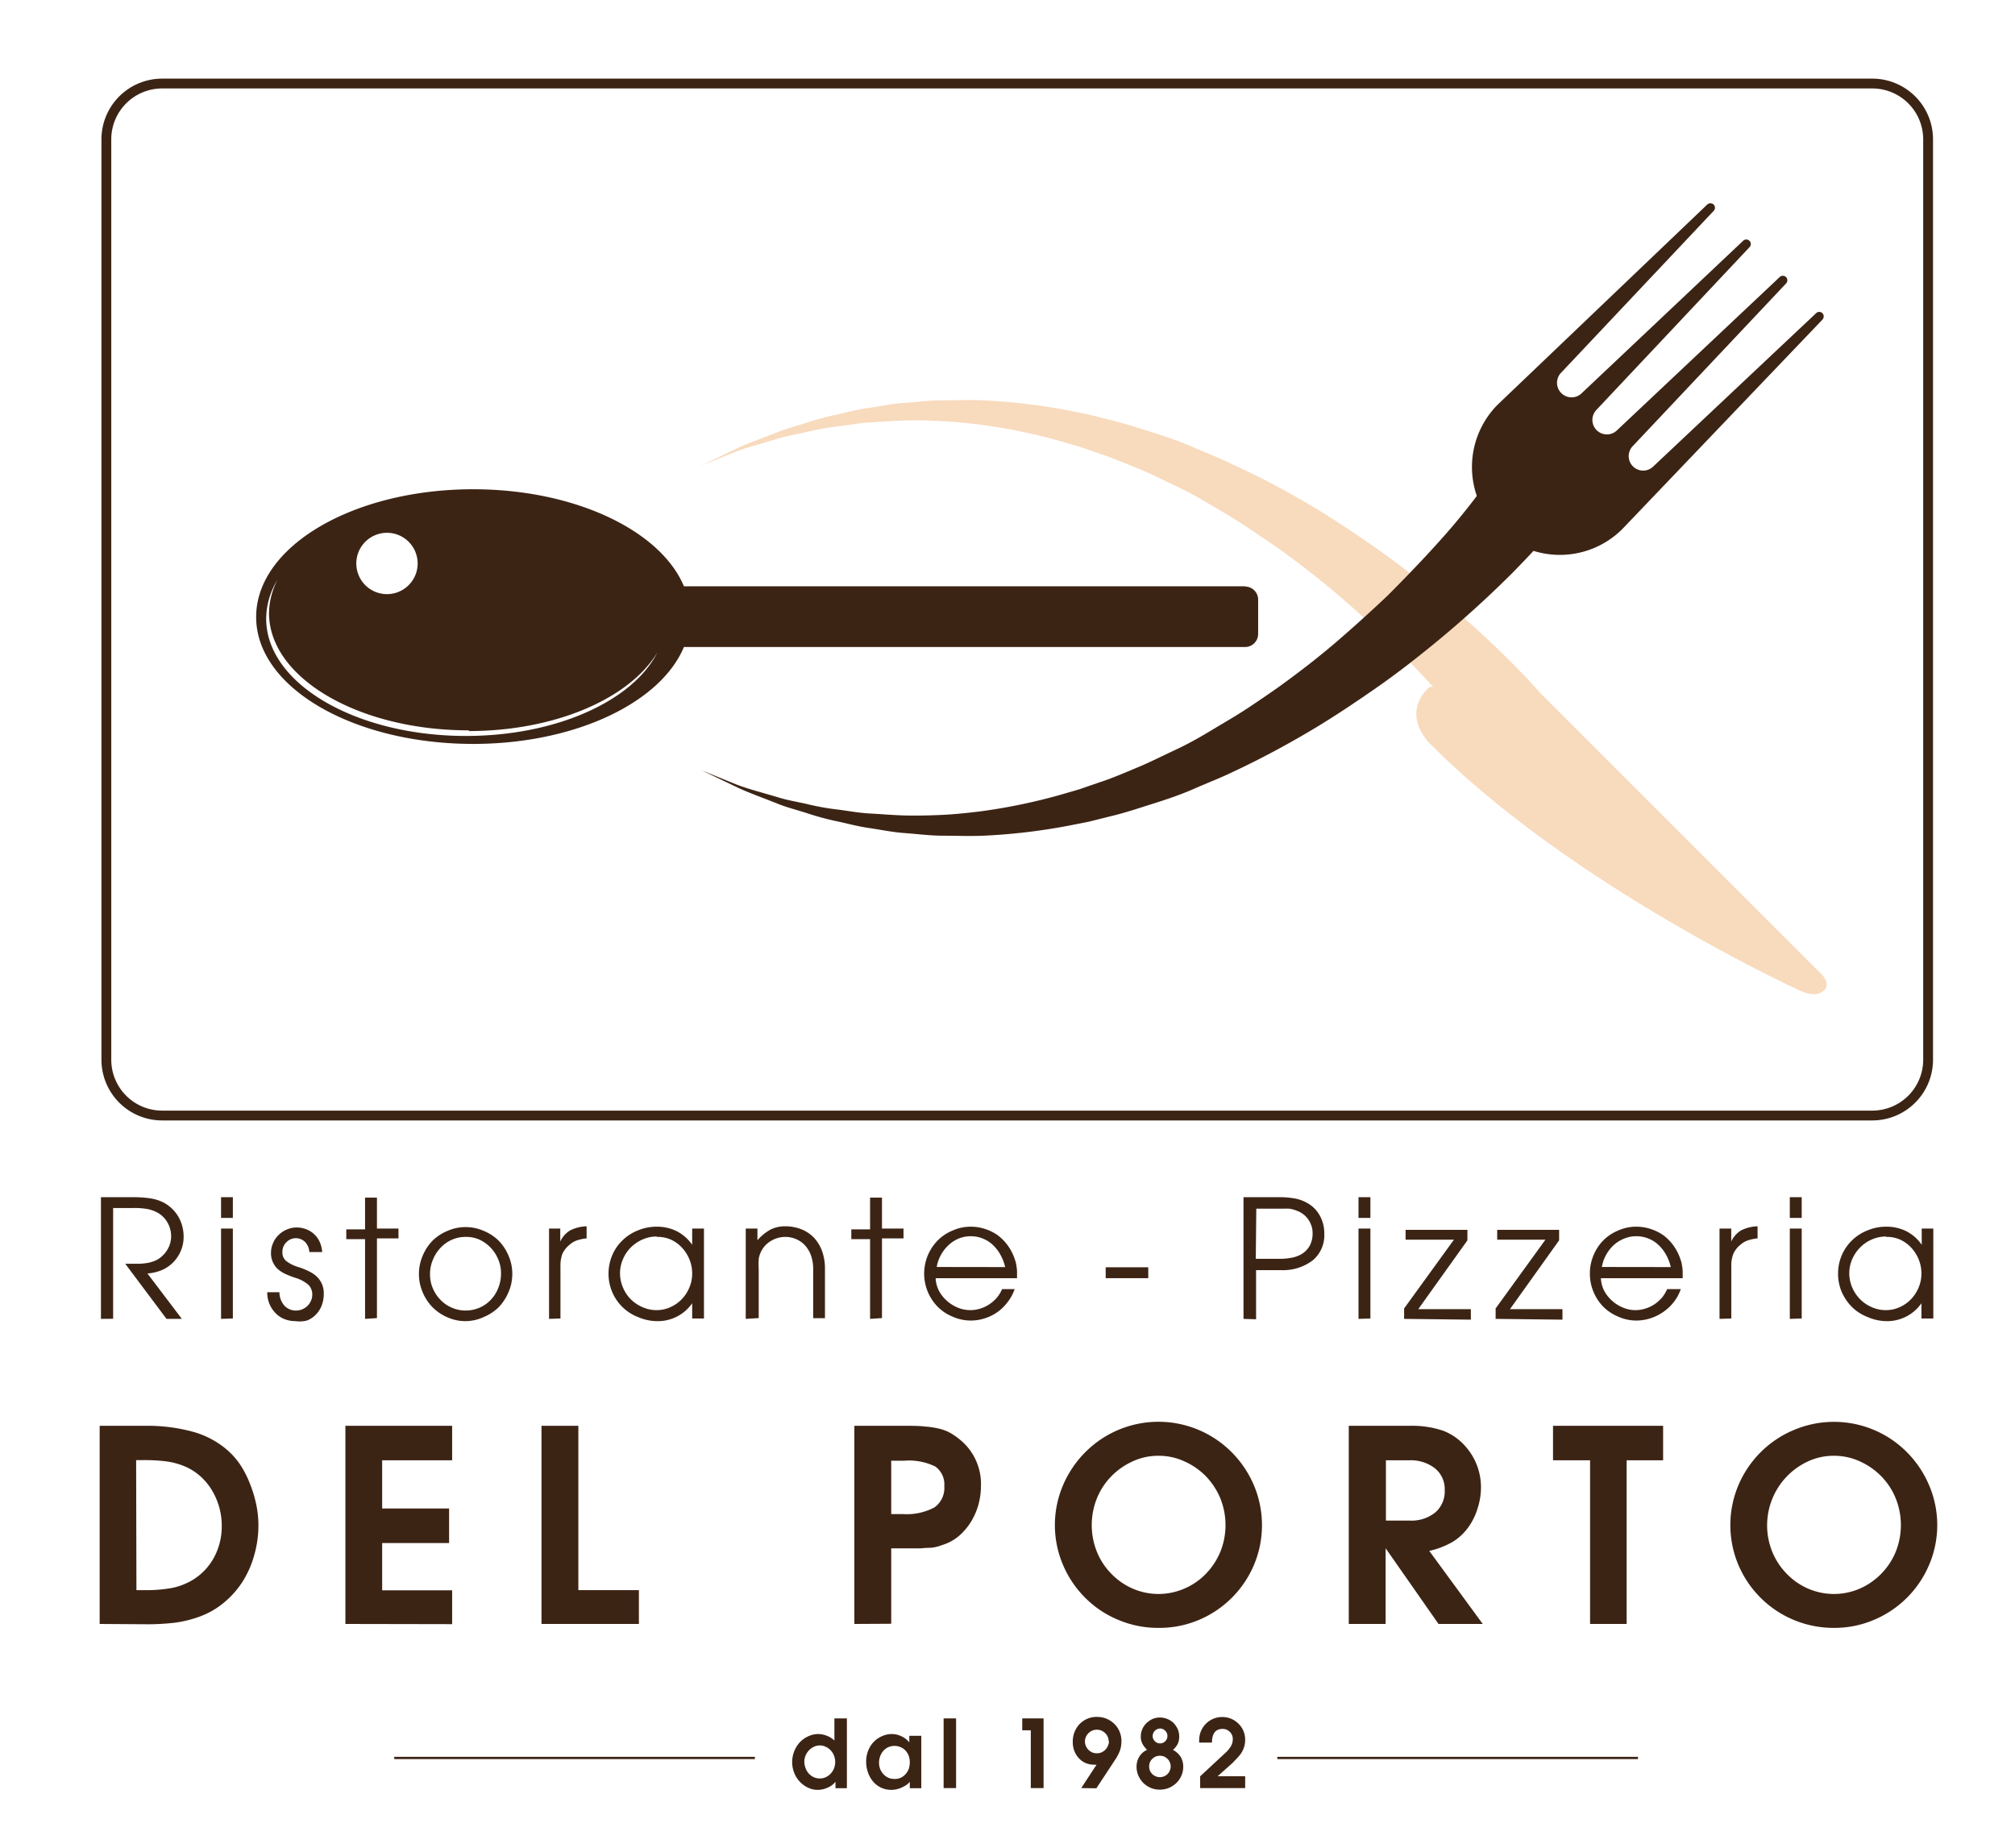 <svg id="af6f993a-68ce-4b35-8ace-4398d7459fc8" data-name="Livello 1" xmlns="http://www.w3.org/2000/svg" viewBox="0 0 205 188"><defs><style>.\38 321350d-45d3-4080-ac05-0bbc147279ea{fill:#f8dabd;}.\34 9892d2e-7359-4d22-9277-5a70223d13f2{fill:#3c2415;}.\36 65ce0d5-9b7f-4124-b216-de9215e1bbc2{fill:#fff;}.\35 89b0bc3-fdd1-4183-8bcb-464874be4034{fill:#fffefe;}</style></defs><title>Logo Pizzeria del Porto</title><path class="8321350d-45d3-4080-ac05-0bbc147279ea" d="M185,98.81,156.63,70.44h0l-.67-.76c-.5-.54-1.22-1.3-2.16-2.25a108.91,108.91,0,0,0-8.1-7.32c-1.76-1.41-3.67-2.92-5.79-4.4s-4.37-3-6.79-4.42-5-2.81-7.65-4c-1.32-.66-2.72-1.19-4.08-1.79s-2.79-1.08-4.22-1.53-2.85-.92-4.31-1.26l-2.16-.55-2.17-.43a61.24,61.24,0,0,0-8.56-1c-1.4-.06-2.77,0-4.11,0s-2.64.19-3.91.27-2.48.36-3.67.52-2.29.49-3.37.71a30.64,30.64,0,0,0-3,.83c-1,.31-1.88.55-2.71.87-1.66.67-3.13,1.17-4.28,1.72l-3.62,1.74L75,45.9c1.19-.44,2.69-.82,4.37-1.34.85-.24,1.78-.4,2.74-.62a29.14,29.14,0,0,1,3.05-.55c1.07-.12,2.17-.34,3.33-.41s2.36-.16,3.59-.2,2.49,0,3.77.07,2.6.19,3.92.36a58.39,58.39,0,0,1,8,1.64l2,.58,2,.69c1.34.44,2.64,1,4,1.54s2.57,1.19,3.84,1.78,2.5,1.29,3.69,2,2.39,1.4,3.52,2.16,2.25,1.51,3.34,2.27c2.15,1.54,4.17,3.12,6,4.69s3.54,3.13,5.07,4.59c1.77,1.72,3.29,3.32,4.57,4.74l-.31,0-.14.08c-3,2.93.31,5.87.31,5.87,14.45,14.44,37.44,24.94,37.44,24.94s1.6.82,2.46,0-.51-1.92-.51-1.92"/><path class="49892d2e-7359-4d22-9277-5a70223d13f2" d="M10.27,134.19V121.81h3.14a11.66,11.66,0,0,1,1.82.11,4.55,4.55,0,0,1,1.24.35,3.8,3.8,0,0,1,1.62,1.43,4,4,0,0,1,.59,2.12,3.59,3.59,0,0,1-.28,1.44,3.76,3.76,0,0,1-.76,1.16,3.69,3.69,0,0,1-1.16.8,4.65,4.65,0,0,1-1.48.35l3.5,4.62H16.94l-4.2-5.61h1.51a7,7,0,0,0,.74-.08,3.38,3.38,0,0,0,.55-.14,2.89,2.89,0,0,0,.49-.21,3,3,0,0,0,1-1,2.66,2.66,0,0,0,.38-1.39,2.79,2.79,0,0,0-.37-1.37,2.61,2.61,0,0,0-1-1,3.74,3.74,0,0,0-1-.37,7.59,7.59,0,0,0-1.41-.11H11.51v11.27Z"/><path class="49892d2e-7359-4d22-9277-5a70223d13f2" d="M22.49,123.92v-2.11h1.2v2.11Zm0,10.27V125h1.2v9.15Z"/><path class="49892d2e-7359-4d22-9277-5a70223d13f2" d="M30.06,134.42a3.06,3.06,0,0,1-1.15-.22,2.59,2.59,0,0,1-.9-.62,3,3,0,0,1-.6-.92,3,3,0,0,1-.22-1.18h1.24a2.05,2.05,0,0,0,.5,1.36,1.58,1.58,0,0,0,1.21.5,1.69,1.69,0,0,0,.63-.13,1.9,1.9,0,0,0,.52-.35,1.7,1.7,0,0,0,.35-.52,1.51,1.51,0,0,0,.13-.63,1.36,1.36,0,0,0-.41-1A3.63,3.63,0,0,0,30,130a9.68,9.68,0,0,1-1.07-.43,3.3,3.3,0,0,1-.66-.44,2.19,2.19,0,0,1-.7-1.65,2.5,2.5,0,0,1,.21-1,2.35,2.35,0,0,1,.56-.82,2.53,2.53,0,0,1,.84-.56,2.46,2.46,0,0,1,1-.21,2.71,2.71,0,0,1,1,.19,2.47,2.47,0,0,1,1.36,1.31,3.13,3.13,0,0,1,.24,1H31.47a1.6,1.6,0,0,0-.41-1,1.33,1.33,0,0,0-1.92,0,1.35,1.35,0,0,0-.41,1,1.12,1.12,0,0,0,.35.88,3.63,3.63,0,0,0,1.25.64,7.17,7.17,0,0,1,1.14.46,3.21,3.21,0,0,1,.73.49,2.32,2.32,0,0,1,.74,1.76,3.29,3.29,0,0,1-.21,1.2,2.61,2.61,0,0,1-.6.94,2.49,2.49,0,0,1-.91.6A3.11,3.11,0,0,1,30.06,134.42Z"/><path class="49892d2e-7359-4d22-9277-5a70223d13f2" d="M37.14,134.19v-8.11H35.23v-1h1.91v-3.23h1.21V125h2.19v1H38.35v8.11Z"/><path class="49892d2e-7359-4d22-9277-5a70223d13f2" d="M47.37,134.42a4.45,4.45,0,0,1-1.85-.39A4.77,4.77,0,0,1,44,133a4.86,4.86,0,0,1-1-1.52,4.72,4.72,0,0,1,0-3.71,4.91,4.91,0,0,1,1-1.53,4.73,4.73,0,0,1,1.52-1,4.58,4.58,0,0,1,3.7,0,4.73,4.73,0,0,1,1.52,1,4.91,4.91,0,0,1,1,1.53,4.59,4.59,0,0,1,.38,1.84,4.64,4.64,0,0,1-.38,1.85,5.07,5.07,0,0,1-1,1.54,4.86,4.86,0,0,1-1.52,1A4.49,4.49,0,0,1,47.37,134.42Zm0-8.57a3.38,3.38,0,0,0-1.42.3,3.46,3.46,0,0,0-1.14.82,3.79,3.79,0,0,0-.77,1.21,3.64,3.64,0,0,0-.29,1.47,3.5,3.5,0,0,0,.29,1.44,3.63,3.63,0,0,0,.78,1.17,3.42,3.42,0,0,0,1.15.79,3.47,3.47,0,0,0,1.4.29,3.53,3.53,0,0,0,1.42-.29,3.41,3.41,0,0,0,1.14-.8,3.61,3.61,0,0,0,.76-1.2,3.87,3.87,0,0,0,.28-1.49,3.53,3.53,0,0,0-.29-1.44,3.79,3.79,0,0,0-1.92-2A3.28,3.28,0,0,0,47.39,125.85Z"/><path class="49892d2e-7359-4d22-9277-5a70223d13f2" d="M55.86,134.19V125H57v1.32a2.6,2.6,0,0,1,1-1.13,4,4,0,0,1,1.68-.42V126a4.35,4.35,0,0,0-1,.21,2.11,2.11,0,0,0-.71.42,2.61,2.61,0,0,0-.75.93,3.39,3.39,0,0,0-.2,1.26v5.33Z"/><path class="49892d2e-7359-4d22-9277-5a70223d13f2" d="M71.62,125v9.15h-1.2V132.6a4.24,4.24,0,0,1-3.6,1.82A4.94,4.94,0,0,1,64.9,134a4.61,4.61,0,0,1-1.56-1,4.75,4.75,0,0,1-1.05-1.53,4.7,4.7,0,0,1-.38-1.87,4.8,4.8,0,0,1,.38-1.89,4.5,4.5,0,0,1,1.05-1.52,4.78,4.78,0,0,1,1.55-1,5,5,0,0,1,1.93-.38,4.48,4.48,0,0,1,2.05.47,4.3,4.3,0,0,1,1.55,1.37V125Zm-4.8.81a3.51,3.51,0,0,0-1.44.3,3.85,3.85,0,0,0-1.2.81,3.72,3.72,0,0,0-.8,1.19,3.63,3.63,0,0,0,0,2.89,3.66,3.66,0,0,0,.8,1.2,3.89,3.89,0,0,0,1.19.8,3.49,3.49,0,0,0,1.43.3,3.32,3.32,0,0,0,1.4-.3,3.71,3.71,0,0,0,1.15-.8,3.84,3.84,0,0,0,.78-1.19,3.65,3.65,0,0,0,.29-1.43,3.82,3.82,0,0,0-.29-1.47,4,4,0,0,0-.77-1.19,3.58,3.58,0,0,0-1.14-.81A3.32,3.32,0,0,0,66.82,125.85Z"/><path class="49892d2e-7359-4d22-9277-5a70223d13f2" d="M75.87,134.19V125h1.19v1.19a4.83,4.83,0,0,1,1.34-1.09,3.22,3.22,0,0,1,1.48-.33,4.47,4.47,0,0,1,1.67.31,3.73,3.73,0,0,1,1.28.87,4.11,4.11,0,0,1,.82,1.38,5.34,5.34,0,0,1,.28,1.79v5h-1.2v-5a4.15,4.15,0,0,0-.21-1.35,3.09,3.09,0,0,0-.57-1,2.59,2.59,0,0,0-.9-.67,2.77,2.77,0,0,0-1.16-.25,2.86,2.86,0,0,0-1.49.43,2.56,2.56,0,0,0-1,1.12,2.46,2.46,0,0,0-.21.71,7.65,7.65,0,0,0,0,1v5Z"/><path class="49892d2e-7359-4d22-9277-5a70223d13f2" d="M88.52,134.19v-8.11H86.61v-1h1.91v-3.23h1.21V125h2.19v1H89.73v8.11Z"/><path class="49892d2e-7359-4d22-9277-5a70223d13f2" d="M103.17,127.92c.06.16.11.31.15.44a3,3,0,0,1,.09.45,4,4,0,0,1,.06.54c0,.19,0,.43,0,.7H95.19a3.11,3.11,0,0,0,.33,1.27,3.64,3.64,0,0,0,.78,1,3.85,3.85,0,0,0,1.1.71,3.35,3.35,0,0,0,2.34.11,3.39,3.39,0,0,0,.92-.44,3.83,3.83,0,0,0,.77-.68,3.46,3.46,0,0,0,.52-.86h1.28a4.54,4.54,0,0,1-.7,1.3,4.62,4.62,0,0,1-1,1,4.56,4.56,0,0,1-1.3.66,4.55,4.55,0,0,1-3.3-.15,4.59,4.59,0,0,1-1.52-1,4.82,4.82,0,0,1,0-6.77,4.55,4.55,0,0,1,1.51-1,4.48,4.48,0,0,1,1.85-.39,4.62,4.62,0,0,1,1.44.23,4.77,4.77,0,0,1,1.28.63,4.83,4.83,0,0,1,1,1A5.07,5.07,0,0,1,103.17,127.92Zm-.91,1a4.62,4.62,0,0,0-.5-1.29,4,4,0,0,0-.79-1,3.18,3.18,0,0,0-1-.62,3.29,3.29,0,0,0-1.21-.23,3.21,3.21,0,0,0-1.23.24,3.52,3.52,0,0,0-1,.64,4.05,4.05,0,0,0-.79,1,3.8,3.8,0,0,0-.44,1.25Z"/><path class="49892d2e-7359-4d22-9277-5a70223d13f2" d="M112.49,128.94h4.33v1.11h-4.33Z"/><path class="49892d2e-7359-4d22-9277-5a70223d13f2" d="M126.51,134.19V121.81H130a8.8,8.8,0,0,1,1.89.16,4.08,4.08,0,0,1,1.32.56,3.24,3.24,0,0,1,1.12,1.26,3.7,3.7,0,0,1,.4,1.73,3.32,3.32,0,0,1-1.17,2.71,5,5,0,0,1-3.27,1h-2.5v5Zm1.25-6.11h2.32a6.37,6.37,0,0,0,1.37-.12,3.1,3.1,0,0,0,1-.38,2.31,2.31,0,0,0,.81-.86,2.58,2.58,0,0,0,.28-1.2,2.42,2.42,0,0,0-.39-1.37,2.39,2.39,0,0,0-1.06-.9,4.51,4.51,0,0,0-.46-.17,2.51,2.51,0,0,0-.45-.1,5.2,5.2,0,0,0-.63,0h-2.74Z"/><path class="49892d2e-7359-4d22-9277-5a70223d13f2" d="M138.21,123.92v-2.11h1.21v2.11Zm0,10.27V125h1.21v9.15Z"/><path class="49892d2e-7359-4d22-9277-5a70223d13f2" d="M142.85,134.19v-1.06l5.07-7H143v-1h6.29v1.07l-5,7h5.35v1.07Z"/><path class="49892d2e-7359-4d22-9277-5a70223d13f2" d="M152.16,134.19v-1.06l5.07-7h-4.91v-1h6.3v1.07l-5,7h5.34v1.07Z"/><path class="49892d2e-7359-4d22-9277-5a70223d13f2" d="M170.89,127.92c.06.16.11.31.15.44a3,3,0,0,1,.09.45,4,4,0,0,1,.06.54c0,.19,0,.43,0,.7h-8.32a3.11,3.11,0,0,0,.33,1.27,3.64,3.64,0,0,0,.78,1,3.76,3.76,0,0,0,1.11.71,3.23,3.23,0,0,0,1.31.27,3.29,3.29,0,0,0,1-.16,3.6,3.6,0,0,0,.93-.44,4.07,4.07,0,0,0,.76-.68,3.46,3.46,0,0,0,.52-.86H171a4.54,4.54,0,0,1-.7,1.3,4.62,4.62,0,0,1-1.05,1,4.81,4.81,0,0,1-2.75.9,4.48,4.48,0,0,1-1.85-.39,4.7,4.7,0,0,1-1.52-1,4.8,4.8,0,0,1-1.38-3.38,4.69,4.69,0,0,1,.37-1.87,4.62,4.62,0,0,1,1-1.52,4.55,4.55,0,0,1,1.51-1,4.49,4.49,0,0,1,1.86-.39,4.6,4.6,0,0,1,1.43.23,4.83,4.83,0,0,1,1.29.63,4.78,4.78,0,0,1,1,1A5.07,5.07,0,0,1,170.89,127.92Zm-.91,1a4.62,4.62,0,0,0-.5-1.29,4,4,0,0,0-.79-1,3.18,3.18,0,0,0-1-.62,3.29,3.29,0,0,0-1.21-.23,3.21,3.21,0,0,0-1.23.24,3.52,3.52,0,0,0-1.05.64,4.05,4.05,0,0,0-.79,1,3.8,3.8,0,0,0-.44,1.25Z"/><path class="49892d2e-7359-4d22-9277-5a70223d13f2" d="M174.94,134.19V125h1.19v1.32a2.58,2.58,0,0,1,1-1.13,4,4,0,0,1,1.68-.42V126a4.38,4.38,0,0,0-1,.21,2.15,2.15,0,0,0-.72.42,2.47,2.47,0,0,0-.74.93,3.18,3.18,0,0,0-.21,1.26v5.33Z"/><path class="49892d2e-7359-4d22-9277-5a70223d13f2" d="M182.09,123.92v-2.11h1.21v2.11Zm0,10.27V125h1.21v9.15Z"/><path class="49892d2e-7359-4d22-9277-5a70223d13f2" d="M196.69,125v9.15h-1.21V132.6a4.24,4.24,0,0,1-3.6,1.82A4.86,4.86,0,0,1,190,134a4.66,4.66,0,0,1-1.57-1,5.08,5.08,0,0,1-1.05-1.53,4.7,4.7,0,0,1-.38-1.87,4.68,4.68,0,0,1,1.43-3.41,4.72,4.72,0,0,1,1.56-1,4.87,4.87,0,0,1,1.92-.38,4.45,4.45,0,0,1,2.05.47,4.22,4.22,0,0,1,1.55,1.37V125Zm-4.81.81a3.57,3.57,0,0,0-1.44.3,3.69,3.69,0,0,0-1.19.81,3.92,3.92,0,0,0-.81,1.19,3.63,3.63,0,0,0,0,2.89,3.85,3.85,0,0,0,.81,1.2,3.73,3.73,0,0,0,1.18.8,3.51,3.51,0,0,0,1.44.3,3.28,3.28,0,0,0,1.39-.3,3.6,3.6,0,0,0,1.15-.8,3.84,3.84,0,0,0,.78-1.19,3.65,3.65,0,0,0,.29-1.43,3.82,3.82,0,0,0-.29-1.47,4,4,0,0,0-.77-1.19,3.58,3.58,0,0,0-1.14-.81A3.29,3.29,0,0,0,191.88,125.85Z"/><path class="49892d2e-7359-4d22-9277-5a70223d13f2" d="M86.16,174.84v7.1H85v-.65a2.1,2.1,0,0,1-.81.6,2.42,2.42,0,0,1-1,.22,2.23,2.23,0,0,1-1-.23,2.79,2.79,0,0,1-1.39-1.5,3,3,0,0,1,.57-3.11,2.75,2.75,0,0,1,.86-.61,2.42,2.42,0,0,1,1-.23,2.49,2.49,0,0,1,.9.18,2.35,2.35,0,0,1,.76.48v-2.25Zm-2.76,2.75a1.39,1.39,0,0,0-.6.14,1.64,1.64,0,0,0-.5.36,1.87,1.87,0,0,0-.34.52,1.69,1.69,0,0,0-.13.63,1.86,1.86,0,0,0,.13.67,1.79,1.79,0,0,0,.33.55,1.64,1.64,0,0,0,.5.36,1.44,1.44,0,0,0,.62.13,1.38,1.38,0,0,0,.6-.13,1.53,1.53,0,0,0,.5-.36,1.6,1.6,0,0,0,.34-.54,1.79,1.79,0,0,0,0-1.29,1.6,1.6,0,0,0-.34-.54,1.53,1.53,0,0,0-.5-.36A1.4,1.4,0,0,0,83.4,177.59Z"/><path class="49892d2e-7359-4d22-9277-5a70223d13f2" d="M93.73,176.61v5.33H92.56v-.65a1.65,1.65,0,0,1-.36.33,3.54,3.54,0,0,1-.47.26,3.16,3.16,0,0,1-.52.17,2.22,2.22,0,0,1-.51.06,2.38,2.38,0,0,1-1.85-.82,2.8,2.8,0,0,1-.53-.91,3.25,3.25,0,0,1-.2-1.14,3.08,3.08,0,0,1,.2-1.11,2.8,2.8,0,0,1,.56-.89,2.55,2.55,0,0,1,.85-.59,2.44,2.44,0,0,1,1-.22,2.26,2.26,0,0,1,1,.24,2.19,2.19,0,0,1,.78.61v-.67ZM91,181a1.41,1.41,0,0,0,1.12-.48,1.69,1.69,0,0,0,.33-.53,2.17,2.17,0,0,0,.11-.69,2.08,2.08,0,0,0-.11-.66,1.69,1.69,0,0,0-.33-.53,1.39,1.39,0,0,0-.49-.34,1.45,1.45,0,0,0-.63-.13,1.47,1.47,0,0,0-1.12.49,1.68,1.68,0,0,0-.33.55,1.87,1.87,0,0,0-.12.68,1.73,1.73,0,0,0,.12.64,1.63,1.63,0,0,0,.83.88A1.59,1.59,0,0,0,91,181Z"/><path class="49892d2e-7359-4d22-9277-5a70223d13f2" d="M96,181.93v-7.09h1.27v7.09Z"/><path class="49892d2e-7359-4d22-9277-5a70223d13f2" d="M104.87,181.93v-5.88H104v-1.21h2.17v7.09Z"/><path class="49892d2e-7359-4d22-9277-5a70223d13f2" d="M110,181.93l1.56-2.38h-.25a2.25,2.25,0,0,1-.87-.17,2.08,2.08,0,0,1-.68-.49,2.25,2.25,0,0,1-.46-.74,2.56,2.56,0,0,1-.16-.93,2.73,2.73,0,0,1,.18-1,2.62,2.62,0,0,1,.52-.81,2.58,2.58,0,0,1,.77-.53,2.38,2.38,0,0,1,1-.19,2.46,2.46,0,0,1,1.76.71,2.35,2.35,0,0,1,.53.78,2.4,2.4,0,0,1,.19,1,3,3,0,0,1-.14.91,4.6,4.6,0,0,1-.48.93l-1.93,2.93Zm2.79-4.75a1.15,1.15,0,0,0-.35-.84,1.42,1.42,0,0,0-.38-.26,1.27,1.27,0,0,0-.94,0,1.28,1.28,0,0,0-.38.26,1.22,1.22,0,0,0-.26.38,1.06,1.06,0,0,0-.1.46,1.12,1.12,0,0,0,.1.48,1.22,1.22,0,0,0,.26.38,1.28,1.28,0,0,0,.38.26,1.27,1.27,0,0,0,.94,0,1.42,1.42,0,0,0,.38-.26,1.22,1.22,0,0,0,.26-.38A1.28,1.28,0,0,0,112.83,177.18Z"/><path class="49892d2e-7359-4d22-9277-5a70223d13f2" d="M115.63,179.73a1.94,1.94,0,0,1,.28-1,1.78,1.78,0,0,1,.79-.69,2.57,2.57,0,0,1-.49-.65,1.54,1.54,0,0,1-.15-.68,1.91,1.91,0,0,1,.15-.76,1.79,1.79,0,0,1,.42-.62,2.22,2.22,0,0,1,.62-.43,1.86,1.86,0,0,1,.75-.15,2,2,0,0,1,.77.15,2.08,2.08,0,0,1,.63.41,2.42,2.42,0,0,1,.42.62,1.94,1.94,0,0,1,.15.76,1.72,1.72,0,0,1-.15.74,2,2,0,0,1-.49.61,2.12,2.12,0,0,1,.8.73,2,2,0,0,1,.25,1,2.27,2.27,0,0,1-.19.9,2.23,2.23,0,0,1-.51.74,2.45,2.45,0,0,1-.76.5,2.47,2.47,0,0,1-1.85,0,2.52,2.52,0,0,1-.75-.5,2.36,2.36,0,0,1-.5-.74A2.2,2.2,0,0,1,115.63,179.73Zm3.47,0a1.07,1.07,0,0,0-.09-.43.89.89,0,0,0-.23-.34,1.21,1.21,0,0,0-.35-.24,1.26,1.26,0,0,0-.43-.08,1.16,1.16,0,0,0-.42.08,1.09,1.09,0,0,0-.35.24,1,1,0,0,0-.24.34,1.26,1.26,0,0,0-.08.43,1.16,1.16,0,0,0,.08.42,1.09,1.09,0,0,0,.24.35.93.93,0,0,0,.35.23,1,1,0,0,0,.42.09,1.07,1.07,0,0,0,.43-.09,1,1,0,0,0,.35-.23.93.93,0,0,0,.23-.35A1,1,0,0,0,119.1,179.77Zm-.33-3.1a.71.71,0,0,0-.22-.53.7.7,0,0,0-.52-.23.77.77,0,0,0-.76.76.73.73,0,0,0,.22.53.7.7,0,0,0,.54.22.69.69,0,0,0,.52-.22A.73.73,0,0,0,118.77,176.67Z"/><path class="49892d2e-7359-4d22-9277-5a70223d13f2" d="M122.1,181.93v-1.2l2.53-2.35a3.18,3.18,0,0,0,.6-.71,1.44,1.44,0,0,0,.19-.7,1,1,0,0,0-.3-.76,1,1,0,0,0-.75-.3c-.7,0-1.06.46-1.07,1.39H122v-.14s0-.06,0-.1a2.39,2.39,0,0,1,.18-.92,2.29,2.29,0,0,1,.5-.75,2.38,2.38,0,0,1,.75-.51,2.31,2.31,0,0,1,.91-.18,2.3,2.3,0,0,1,1.66.68,2.21,2.21,0,0,1,.5.73,2.36,2.36,0,0,1,.18.92,2.46,2.46,0,0,1-.62,1.63,4,4,0,0,1-.29.32l-.26.27a1.69,1.69,0,0,1-.19.19l-1.44,1.28h2.8v1.21Z"/><path class="49892d2e-7359-4d22-9277-5a70223d13f2" d="M10.14,165.23V145.07h4.59a17.6,17.6,0,0,1,4.84.59A9,9,0,0,1,23,147.43a7.71,7.71,0,0,1,1.38,1.51,10,10,0,0,1,1,1.9,13,13,0,0,1,.67,2.14,10.34,10.34,0,0,1,.24,2.22,10.87,10.87,0,0,1-.44,3.08A9.88,9.88,0,0,1,24.63,161a9.23,9.23,0,0,1-1.92,2.12,8.29,8.29,0,0,1-2.48,1.39,11.72,11.72,0,0,1-2.42.59,23.39,23.39,0,0,1-3,.16Zm3.74-3.44h.79a14.6,14.6,0,0,0,2.87-.23,6.82,6.82,0,0,0,2-.77,6.05,6.05,0,0,0,2.22-2.3,6.66,6.66,0,0,0,.8-3.25,6.92,6.92,0,0,0-.29-2,7,7,0,0,0-.8-1.76,6.16,6.16,0,0,0-1.24-1.41,5.71,5.71,0,0,0-1.6-.94,7.5,7.5,0,0,0-1.78-.45,18.58,18.58,0,0,0-2.3-.12h-.7Z"/><path class="49892d2e-7359-4d22-9277-5a70223d13f2" d="M35.14,165.23V145.07H46v3.51H38.88v4.9h6.81V157H38.88v4.81H46v3.44Z"/><path class="49892d2e-7359-4d22-9277-5a70223d13f2" d="M55.09,165.23V145.07h3.75v16.72H65v3.44Z"/><path class="49892d2e-7359-4d22-9277-5a70223d13f2" d="M86.92,165.23V145.07H92c.84,0,1.56,0,2.16.08a8.54,8.54,0,0,1,1.54.25,4.52,4.52,0,0,1,1.16.5,7.19,7.19,0,0,1,1.06.8,5.81,5.81,0,0,1,1.88,4.48,7.23,7.23,0,0,1-.26,1.92,6.86,6.86,0,0,1-.74,1.71,6.3,6.3,0,0,1-1.13,1.37,4.73,4.73,0,0,1-1.44.89l-.76.26a3.75,3.75,0,0,1-.77.15q-.44,0-1.08.06l-1.68,0H90.67v7.67Zm3.75-11.18h1.18a6,6,0,0,0,3.22-.68,2.42,2.42,0,0,0,1-2.16,2.23,2.23,0,0,0-.92-2,6.13,6.13,0,0,0-3.16-.59H90.67Z"/><path class="49892d2e-7359-4d22-9277-5a70223d13f2" d="M117.87,165.63a10.37,10.37,0,0,1-4.11-.82,10.21,10.21,0,0,1-3.35-2.24,10.48,10.48,0,0,1-2.25-3.32,10.33,10.33,0,0,1,0-8.16,10.64,10.64,0,0,1,2.25-3.33,10.5,10.5,0,0,1,14.9,0,10.68,10.68,0,0,1,2.25,3.34,10.44,10.44,0,0,1,0,8.16,10.51,10.51,0,0,1-5.59,5.56A10.28,10.28,0,0,1,117.87,165.63Zm0-17.51a6.17,6.17,0,0,0-2.64.57,7.13,7.13,0,0,0-2.16,1.51,6.92,6.92,0,0,0-1.47,2.24,7.3,7.3,0,0,0,0,5.46,6.87,6.87,0,0,0,1.47,2.23,6.76,6.76,0,0,0,2.16,1.5,6.59,6.59,0,0,0,5.27,0,6.74,6.74,0,0,0,2.18-1.5,7.21,7.21,0,0,0,1.47-2.23,7.3,7.3,0,0,0,0-5.46,7.26,7.26,0,0,0-1.47-2.24,7.1,7.1,0,0,0-2.18-1.51A6.19,6.19,0,0,0,117.87,148.12Z"/><path class="49892d2e-7359-4d22-9277-5a70223d13f2" d="M137.22,165.23V145.07h6.17a9.91,9.91,0,0,1,3.46.51,5.77,5.77,0,0,1,2.34,1.7,6.23,6.23,0,0,1,1.48,4.05,7,7,0,0,1-.35,2.16,6.38,6.38,0,0,1-.95,1.92,5.45,5.45,0,0,1-1.6,1.48,8.68,8.68,0,0,1-2.36.91l5.44,7.43h-4.5l-5.38-7.7v7.7ZM141,154.71h2.39a3.85,3.85,0,0,0,2.64-.83,2.84,2.84,0,0,0,.95-2.28,2.71,2.71,0,0,0-1-2.21,4,4,0,0,0-2.61-.81H141Z"/><path class="49892d2e-7359-4d22-9277-5a70223d13f2" d="M161.77,165.23V148.58H158v-3.51H169.2v3.51h-3.71v16.65Z"/><path class="49892d2e-7359-4d22-9277-5a70223d13f2" d="M186.59,165.63a10.51,10.51,0,0,1-9.72-6.38,10.44,10.44,0,0,1,0-8.16,10.64,10.64,0,0,1,2.25-3.33,10.5,10.5,0,0,1,3.35-2.25A10.46,10.46,0,0,1,194,147.75a10.68,10.68,0,0,1,2.25,3.34,10.33,10.33,0,0,1,0,8.16,10.51,10.51,0,0,1-5.59,5.56A10.23,10.23,0,0,1,186.59,165.63Zm0-17.51a6.21,6.21,0,0,0-2.65.57,7.17,7.17,0,0,0-3.63,9.21,7,7,0,0,0,1.47,2.23,6.76,6.76,0,0,0,2.16,1.5,6.61,6.61,0,0,0,5.28,0,7,7,0,0,0,3.64-3.73,7.3,7.3,0,0,0,0-5.46,6.92,6.92,0,0,0-1.47-2.24,7.17,7.17,0,0,0-2.17-1.51A6.26,6.26,0,0,0,186.59,148.12Z"/><path class="49892d2e-7359-4d22-9277-5a70223d13f2" d="M190.49,114h-174a6.18,6.18,0,0,1-6.17-6.17V14.12A6.18,6.18,0,0,1,16.49,8h174a6.18,6.18,0,0,1,6.17,6.17v93.66A6.18,6.18,0,0,1,190.49,114ZM16.49,9a5.18,5.18,0,0,0-5.17,5.17v93.66A5.18,5.18,0,0,0,16.49,113h174a5.18,5.18,0,0,0,5.17-5.17V14.12A5.18,5.18,0,0,0,190.49,9Z"/><path class="49892d2e-7359-4d22-9277-5a70223d13f2" d="M126.7,59.65H69.58C67.22,54,58.52,49.78,48.14,49.78c-12.19,0-22.08,5.8-22.08,13S36,75.69,48.14,75.69c10.38,0,19.08-4.2,21.44-9.86H126.7A1.33,1.33,0,0,0,128,64.5V61a1.33,1.33,0,0,0-1.32-1.32"/><path class="665ce0d5-9b7f-4124-b216-de9215e1bbc2" d="M42.49,57.32a3.12,3.12,0,1,1-3.12-3.11,3.12,3.12,0,0,1,3.12,3.11"/><path class="49892d2e-7359-4d22-9277-5a70223d13f2" d="M152.36,53.85a9,9,0,0,0,12.67,0l20.38-21.33a.48.48,0,0,0,0-.65.46.46,0,0,0-.65,0h0L168.21,47.45a1.47,1.47,0,0,1-2.08-2.08l15.59-16.54a.46.46,0,0,0-.65-.65h0L164.52,43.77a1.47,1.47,0,0,1-2.08-2.09L178,25.14a.46.46,0,0,0-.65-.65h0L160.84,40.08A1.48,1.48,0,0,1,158.75,38l15.59-16.54a.46.46,0,0,0,0-.65.48.48,0,0,0-.65,0L152.36,41.18a9,9,0,0,0,0,12.67"/><path class="49892d2e-7359-4d22-9277-5a70223d13f2" d="M156.76,55.21l-.77.86c-.49.54-1.22,1.3-2.15,2.25a109.21,109.21,0,0,1-8.11,7.32C144,67.05,142.06,68.57,140,70s-4.38,3-6.79,4.42-5,2.82-7.66,4.06c-1.32.65-2.72,1.18-4.08,1.78s-2.79,1.08-4.22,1.53-2.85.93-4.3,1.27l-2.16.54-2.18.43a61.11,61.11,0,0,1-8.56,1c-1.39.06-2.77,0-4.1,0s-2.65-.18-3.92-.27-2.48-.35-3.66-.52-2.3-.49-3.38-.71a28.15,28.15,0,0,1-3-.83c-1-.31-1.88-.54-2.71-.86-1.66-.67-3.13-1.18-4.28-1.73l-3.61-1.73L75,79.85c1.19.45,2.69.83,4.38,1.34.84.25,1.77.4,2.73.62a25.07,25.07,0,0,0,3.05.55c1.07.13,2.18.35,3.34.41s2.35.17,3.58.2,2.49,0,3.78-.06,2.59-.2,3.91-.36a58.57,58.57,0,0,0,8-1.65l2-.58,2-.69c1.34-.43,2.64-1,3.94-1.54s2.57-1.19,3.84-1.78,2.5-1.28,3.69-2,2.39-1.4,3.53-2.15,2.25-1.51,3.33-2.27c2.15-1.55,4.17-3.12,6-4.7s3.53-3.13,5.06-4.58c3-3,5.37-5.58,6.94-7.45.78-.94,1.37-1.68,1.75-2.18l.57-.75Z"/><rect class="49892d2e-7359-4d22-9277-5a70223d13f2" x="40.11" y="178.75" width="36.69" height="0.23"/><rect class="49892d2e-7359-4d22-9277-5a70223d13f2" x="129.95" y="178.75" width="36.69" height="0.23"/><path class="589b0bc3-fdd1-4183-8bcb-464874be4034" d="M47.7,74.31c-11.22,0-20.33-5.34-20.33-11.93A7.5,7.5,0,0,1,28.23,59a7.61,7.61,0,0,0-1.15,3.95c0,6.59,9.1,11.93,20.33,11.93,9.2,0,17-3.59,19.47-8.5-2.78,4.64-10.31,8-19.18,8"/></svg>